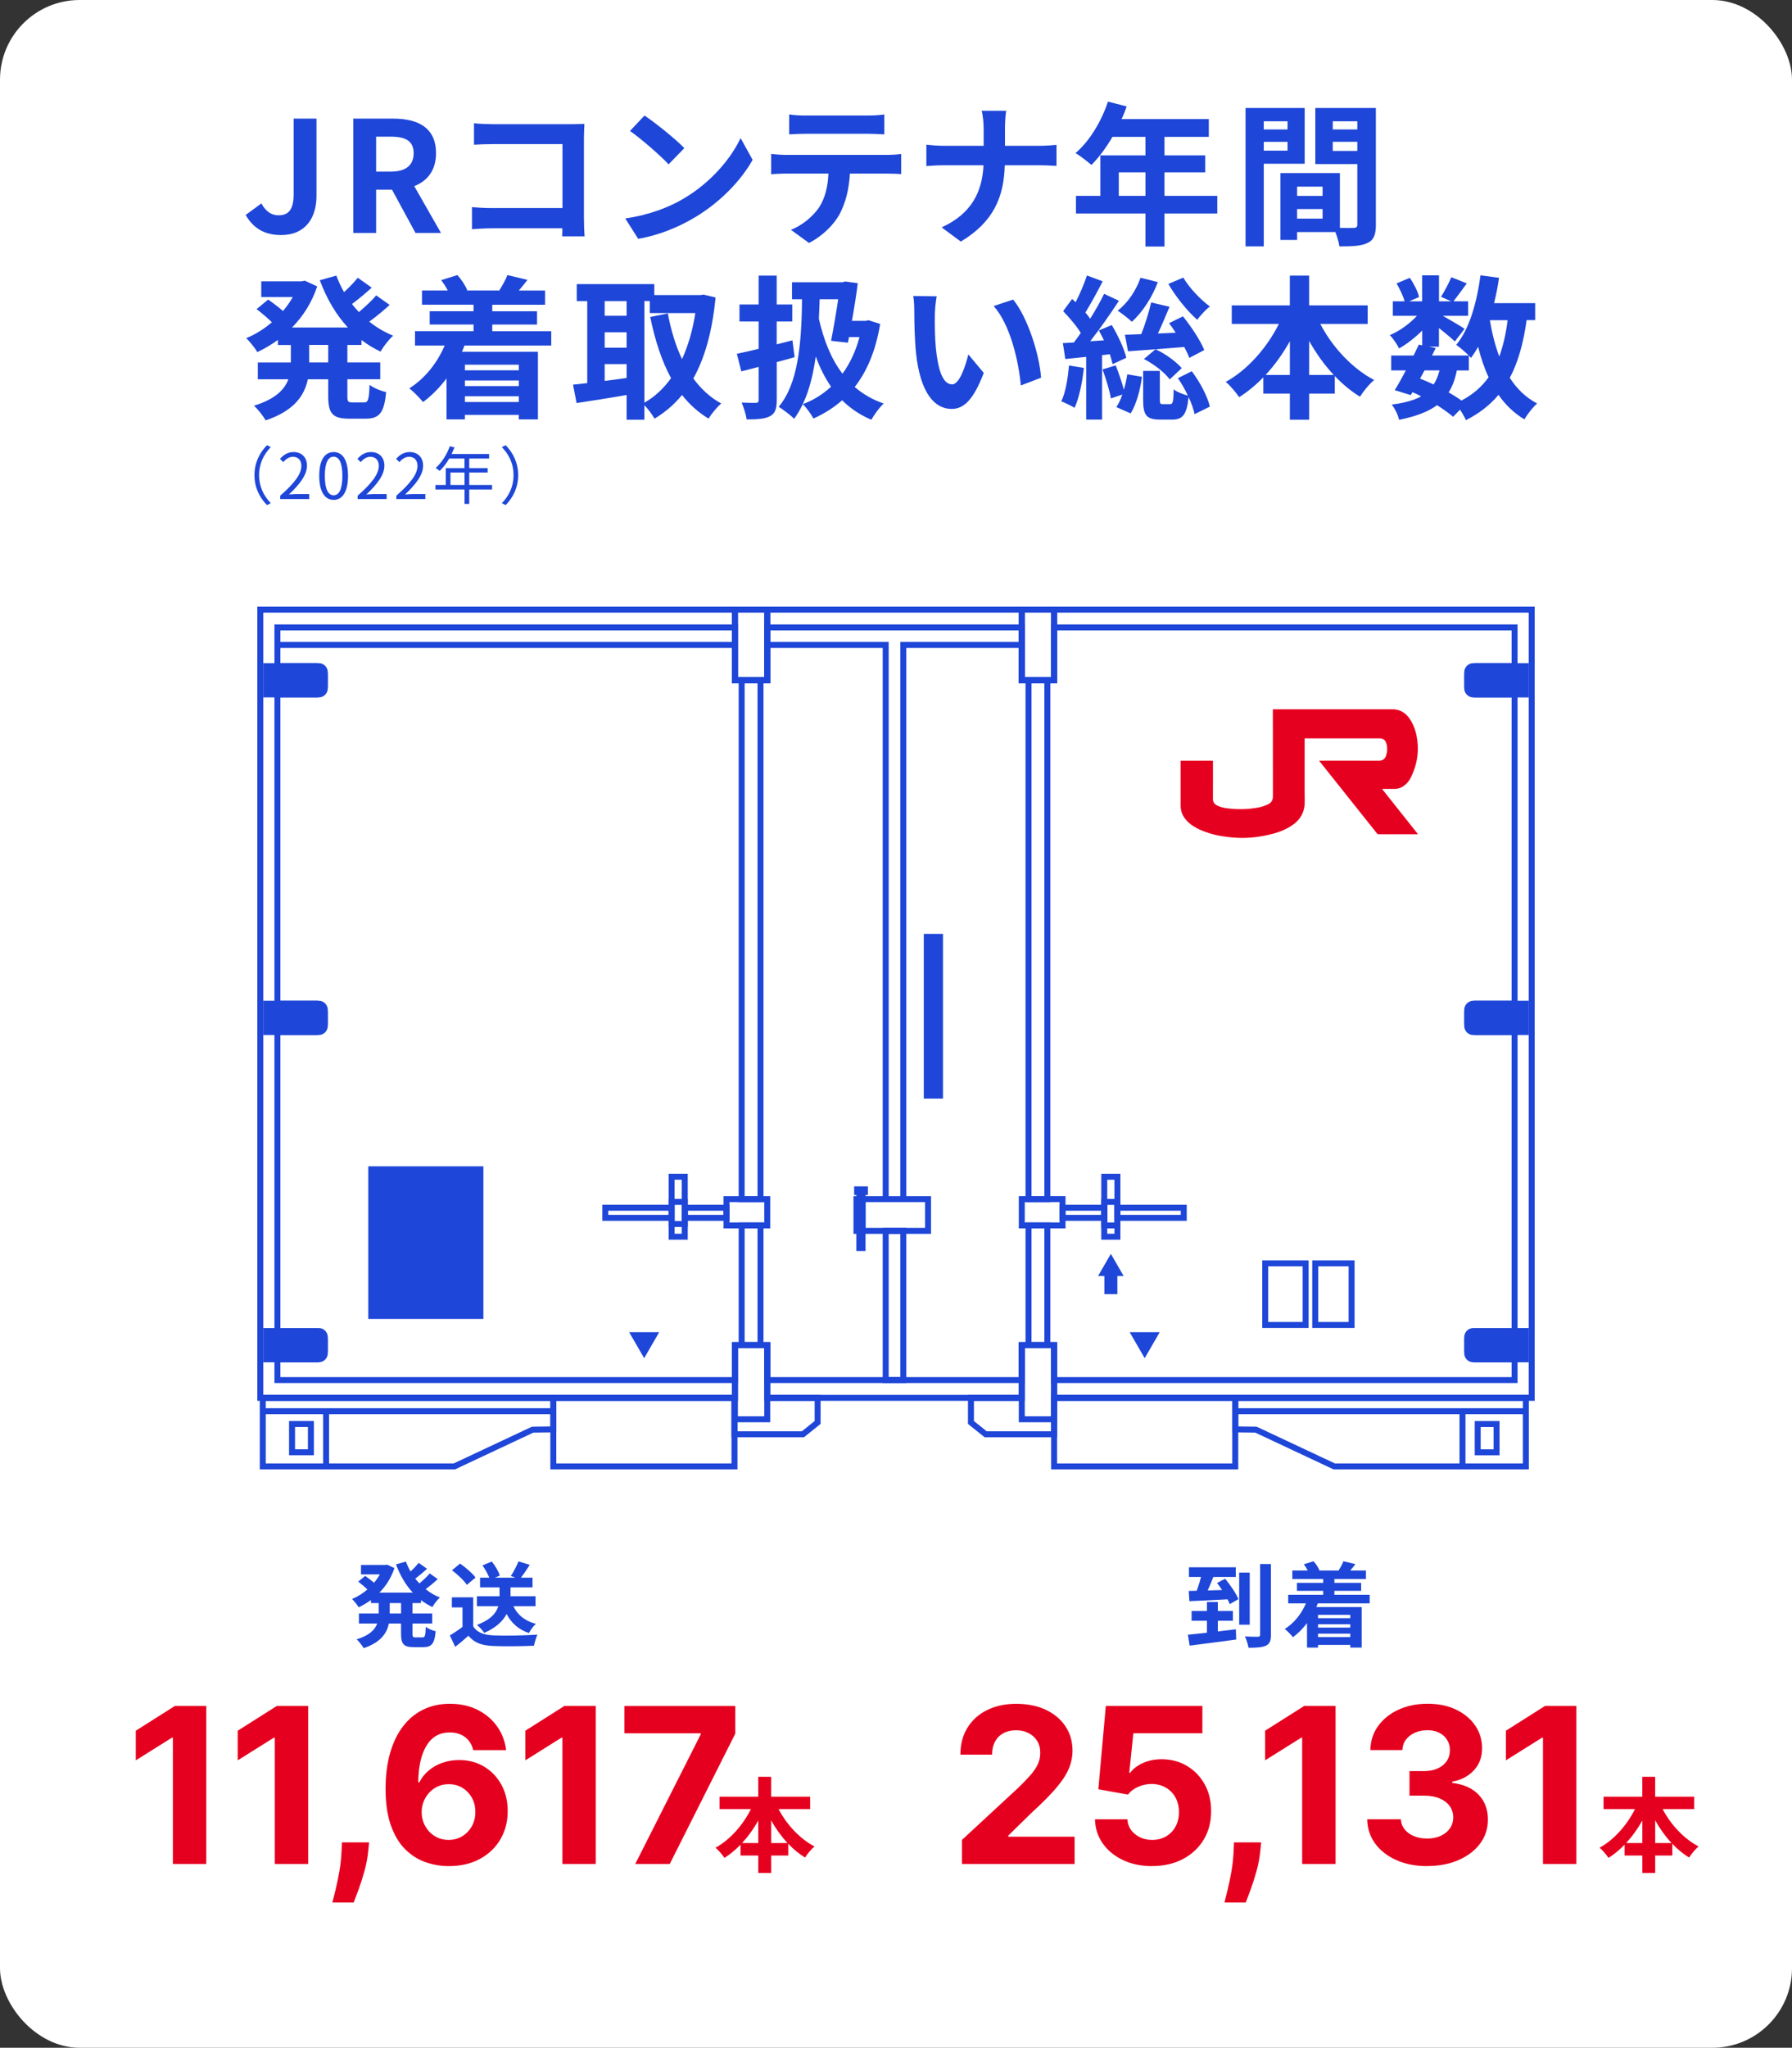 <?xml version="1.0" encoding="UTF-8"?>
<svg id="_レイヤー_2" data-name="レイヤー 2" xmlns="http://www.w3.org/2000/svg" width="601.52" height="687.1" viewBox="0 0 601.52 687.1">
  <rect x="0" y="0" width="601.52" height="687.1" fill="#333333" stroke="none"/>
  <defs>
    <style>
      .cls-1 {
        fill: #e6001f;
      }

      .cls-2 {
        fill: #fff;
      }

      .cls-3, .cls-4 {
        fill: #1e46d8;
      }

      .cls-4, .cls-5 {
        stroke: #1e46d8;
        stroke-miterlimit: 10;
        stroke-width: 2px;
      }

      .cls-5 {
        fill: none;
      }
    </style>
  </defs>
  <g id="_レイヤー_1-2" data-name="レイヤー 1">
    <g>
      <rect class="cls-2" x="0" width="601.52" height="687.1" rx="26.74" ry="26.74"/>
      <g>
        <path class="cls-3" d="m82.45,72.14l5.29-3.89c1.5,2.8,3.52,3.99,5.7,3.99,3.37,0,5.13-1.81,5.13-7.1v-25.35h7.67v25.97c0,7.21-3.63,13.11-11.87,13.11-5.6,0-9.33-2.28-11.92-6.74Z"/>
        <path class="cls-3" d="m139.47,78.16l-7.88-14.51h-5.34v14.51h-7.67v-38.36h13.37c8.03,0,14.41,2.8,14.41,11.61,0,5.75-2.9,9.33-7.31,11.04l8.97,15.71h-8.55Zm-13.22-20.58h4.98c4.92,0,7.62-2.07,7.62-6.17s-2.7-5.55-7.62-5.55h-4.98v11.71Z"/>
        <path class="cls-3" d="m188.71,79.3c.05-.83.05-1.71.05-2.7h-23.64c-2.02,0-4.98.16-6.69.31v-7.41c1.81.16,4.15.31,6.48.31h23.9v-21.46h-23.27c-2.18,0-4.98.1-6.43.21v-7.2c1.92.21,4.61.31,6.43.31h26.07c1.5,0,3.68-.05,4.56-.1-.05,1.19-.16,3.27-.16,4.77v26.85c0,1.81.1,4.56.21,6.12h-7.52Z"/>
        <path class="cls-3" d="m229.72,66.49c8.81-5.23,15.6-13.17,18.87-20.16l4.04,7.31c-3.94,7-10.83,14.15-19.18,19.18-5.24,3.16-11.92,6.06-19.23,7.31l-4.35-6.84c8.09-1.14,14.82-3.78,19.85-6.79Zm0-16.79l-5.29,5.44c-2.7-2.9-9.17-8.55-12.96-11.2l4.87-5.18c3.63,2.44,10.37,7.83,13.37,10.94Z"/>
        <path class="cls-3" d="m297.78,51.98c1.09,0,3.32-.1,4.72-.31v6.74c-1.3-.1-3.27-.16-4.72-.16h-12.49c-.31,5.34-1.45,9.69-3.32,13.32-1.81,3.58-5.81,7.62-10.42,9.95l-6.06-4.41c3.68-1.4,7.31-4.41,9.38-7.41,2.12-3.21,3.01-7.1,3.21-11.46h-14.25c-1.5,0-3.52.1-4.98.21v-6.79c1.56.16,3.37.31,4.98.31h33.95Zm-27.32-7.1c-1.81,0-3.99.1-5.55.21v-6.69c1.66.26,3.78.36,5.49.36h20.84c1.76,0,3.84-.1,5.6-.36v6.69c-1.81-.1-3.78-.21-5.6-.21h-20.79Z"/>
        <path class="cls-3" d="m348.99,48.92c2.38,0,4.56-.21,5.65-.31v7.05c-1.09-.05-3.63-.21-5.7-.21h-11.66c-.31,10.42-3.58,18.92-14.77,25.61l-6.43-4.77c10.16-4.61,13.63-12.08,14.05-20.84h-13.22c-2.28,0-4.35.16-5.96.26v-7.15c1.55.16,3.68.36,5.75.36h13.48v-5.7c0-1.76-.21-4.46-.67-6.06h8.24c-.31,1.61-.41,4.51-.41,6.12v5.65h11.66Z"/>
        <path class="cls-3" d="m408.61,71.63h-17.73v11.09h-6.38v-11.09h-23.33v-5.91h8.19v-13.58h15.14v-6.22h-11.09c-2.13,3.68-4.61,7-7.05,9.43-1.19-1.04-3.84-3.11-5.34-3.99,4.67-3.94,8.66-10.57,10.89-17.26l6.27,1.61c-.47,1.45-1.04,2.85-1.71,4.25h29.29v5.96h-14.88v6.22h13.68v5.7h-13.68v7.88h17.73v5.91Zm-24.1-5.91v-7.88h-8.97v7.88h8.97Z"/>
        <path class="cls-3" d="m424.21,54.94v27.73h-6.12v-46.44h19.85v18.71h-13.74Zm0-14.25v2.75h7.98v-2.75h-7.98Zm7.98,9.85v-2.95h-7.98v2.95h7.98Zm29.65,24.83c0,3.32-.67,5.13-2.75,6.12-2.02,1.04-5.03,1.19-9.49,1.19-.16-1.3-.73-3.21-1.35-4.82h-12.85v2.64h-5.6v-22.44h19.96v18.4c2.02.05,3.94.05,4.61,0,.93,0,1.24-.31,1.24-1.14v-20.27h-14.1v-18.82h20.32v39.13Zm-26.44-12.75v3.11h8.55v-3.11h-8.55Zm8.55,10.73v-3.21h-8.55v3.21h8.55Zm3.42-32.66v2.75h8.24v-2.75h-8.24Zm8.24,9.95v-3.06h-8.24v3.06h8.24Z"/>
        <path class="cls-3" d="m116.6,115.74v5.86h11.04v5.65h-11.04v5.6c0,1.87.21,2.18,1.66,2.18h3.99c1.35,0,1.61-1.04,1.81-5.91,1.3,1.04,3.78,2.07,5.55,2.44-.62,6.84-2.23,8.92-6.79,8.92h-5.65c-5.6,0-7-1.81-7-7.57v-5.65h-6.84c-1.14,5.44-4.56,10.57-14.15,13.79-.78-1.4-2.64-3.78-3.94-4.92,7.15-2.18,10.26-5.39,11.56-8.86h-10.26v-5.65h11.09v-5.86h-4.35v-1.71c-2.18,1.61-4.51,2.95-6.89,4.09-.83-1.4-2.54-3.52-3.73-4.67,3.01-1.24,5.96-3.06,8.6-5.34-1.35-1.35-3.42-3.11-5.13-4.41l3.89-3.21c1.56,1.09,3.52,2.59,4.98,3.84,1.24-1.45,2.33-3.01,3.27-4.67h-10.57v-5.29h13.53l1.09-.21,4.15,1.92c-1.81,5.44-4.77,10.06-8.45,13.79h18.76c-4.04-4.35-7.15-9.75-9.43-15.86l5.55-1.56c.73,1.92,1.56,3.78,2.59,5.55,1.71-1.56,3.42-3.37,4.61-4.82l4.67,3.32c-2.12,1.92-4.51,3.94-6.63,5.49.73.93,1.5,1.81,2.33,2.7,2.07-1.76,4.35-3.84,5.81-5.6l4.51,3.21c-2.12,1.92-4.61,3.99-6.84,5.6,2.38,1.92,5.08,3.52,8.03,4.72-1.45,1.24-3.32,3.68-4.25,5.34-2.28-1.09-4.41-2.38-6.38-3.89v1.66h-4.72Zm-6.43,0h-6.38v5.86h6.38v-5.86Z"/>
        <path class="cls-3" d="m155.9,115.95c-.26.73-.52,1.4-.83,2.07h25.5v22.7h-6.43v-1.5h-18.09v1.5h-6.17v-13.74c-2.33,3.11-5.03,5.81-7.88,7.93-.98-1.24-3.27-3.58-4.61-4.61,5.13-3.21,9.33-8.4,11.87-14.36h-9.95v-4.82h19.65v-2.23h-14.72v-4.46h14.72v-2.18h-17.31v-4.77h8.66c-.62-1.19-1.4-2.44-2.23-3.47l5.44-1.71c1.35,1.45,2.75,3.58,3.32,5.08l-.26.1h11.4l-.36-.1c.98-1.5,2.18-3.63,2.7-5.08l6.74,1.61c-1.04,1.35-2.02,2.54-2.9,3.58h8.81v4.77h-17.73v2.18h15.03v4.46h-15.03v2.23h19.8v4.82h-29.13Zm.16,6.43v1.87h18.09v-1.87h-18.09Zm18.09,5.29h-18.09v1.87h18.09v-1.87Zm0,7.21v-1.92h-18.09v1.92h18.09Z"/>
        <path class="cls-3" d="m240.19,99.83c-1.09,11.3-3.58,20.22-7.46,27.16,2.54,3.47,5.65,6.38,9.38,8.4-1.4,1.14-3.32,3.47-4.25,5.08-3.52-2.13-6.43-4.77-8.92-7.93-2.64,3.21-5.7,5.81-9.23,7.93-.78-1.35-2.18-3.27-3.42-4.51v4.87h-5.96v-8.29c-5.96,1.04-12.03,1.97-16.79,2.7l-1.19-6.17c1.4-.16,3.01-.31,4.77-.52v-27.52h-3.52v-5.7h26.02v3.68h15.5l1.04-.16,4.04.98Zm-37.22,1.19v4.92h7.36v-4.92h-7.36Zm0,15.65h7.36v-5.18h-7.36v5.18Zm0,11.14c2.38-.31,4.87-.67,7.36-.98v-4.67h-7.36v5.65Zm13.32,7.31c3.42-1.92,6.43-4.72,8.97-8.24-3.16-5.75-5.39-12.7-7-20.53l5.91-1.19c1.04,5.55,2.59,10.78,4.77,15.34,2.02-4.46,3.58-9.64,4.46-15.45h-15.29v-4.04h-1.81v34.11Z"/>
        <path class="cls-3" d="m266.73,119.84c-1.97.57-3.99,1.14-6.01,1.66v12.65c0,3.06-.52,4.56-2.23,5.49-1.76.93-4.25,1.09-7.88,1.09-.16-1.55-.98-4.04-1.66-5.65,1.97.1,4.1.1,4.77.1.67-.05.93-.26.93-.98v-11.09l-5.81,1.5-1.5-5.91c2.07-.41,4.61-.98,7.31-1.66v-9.17h-6.43v-5.7h6.43v-9.69h6.06v9.69h5.24v5.7h-5.24v7.67c1.76-.42,3.52-.88,5.29-1.35l.73,5.65Zm28.72-11.14c-1.5,8.97-4.41,15.86-8.55,21.15,2.75,2.38,5.96,4.25,9.74,5.55-1.4,1.24-3.21,3.73-4.15,5.44-3.84-1.61-7.1-3.84-9.8-6.53-2.85,2.49-6.06,4.51-9.64,6.12-.83-1.5-2.33-3.63-3.58-4.82,3.52-1.3,6.69-3.27,9.49-5.86-2.07-3.01-3.78-6.38-5.13-10.16-1.19,8.45-3.32,15.5-7.26,20.94-.93-1.04-3.78-3.16-5.18-4.04,6.38-7.62,7.67-20.53,7.83-36.08h-3.37v-5.7h16.9l.98-.26,4.2.57c-.47,3.84-1.19,8.29-1.97,12.65h4.56l1.04-.21,3.89,1.24Zm-20.32-8.29c-.05,2.23-.16,4.41-.26,6.53,1.61,7.1,4.09,13.48,7.93,18.45,2.49-3.42,4.46-7.57,5.7-12.28h-3.52l-.36,1.87-5.65-.62c.83-4.3,1.76-9.59,2.38-13.94h-6.22Z"/>
        <path class="cls-3" d="m313.8,105.64c-.05,3.32,0,7.2.31,10.89.73,7.41,2.28,12.44,5.49,12.44,2.44,0,4.46-6.01,5.44-10.06l5.18,6.22c-3.42,8.92-6.63,12.08-10.78,12.08-5.6,0-10.52-5.08-11.97-18.87-.47-4.72-.57-10.68-.57-13.84,0-1.45-.05-3.63-.36-5.18l7.88.1c-.36,1.81-.62,4.82-.62,6.22Zm35.66,21.1l-6.79,2.59c-.78-8.24-3.52-20.32-9.12-26.64l6.53-2.18c4.87,5.96,8.81,18.35,9.38,26.23Z"/>
        <path class="cls-3" d="m363.82,123.47c-.52,4.92-1.61,10.06-3.11,13.37-1.04-.67-3.27-1.71-4.46-2.18,1.45-3.01,2.18-7.67,2.59-12.03l4.98.83Zm6.12-4.3v21.61h-5.34v-21.04l-7,.73-.83-5.34,3.68-.21c.78-.98,1.56-2.07,2.33-3.21-1.4-2.33-3.84-5.13-5.91-7.31l3.01-4.09c.41.36.78.73,1.19,1.09,1.45-2.85,2.9-6.27,3.78-8.97l5.29,1.97c-1.81,3.52-3.99,7.52-5.81,10.47.57.67,1.14,1.4,1.61,2.07,1.81-2.9,3.47-5.81,4.67-8.35l4.98,2.33c-2.85,4.35-6.38,9.43-9.64,13.58l4.61-.31c-.57-1.19-1.14-2.28-1.71-3.32l4.35-1.81c2.07,3.52,4.2,8.03,4.87,10.99l-4.61,2.13c-.21-.98-.52-2.07-.93-3.32l-2.59.31Zm4.56,3.42c1.04,2.54,2.07,5.7,2.75,8.19.52-1.71.88-3.52,1.14-5.18l4.92.83c-.52,4.2-1.81,9.12-3.78,12.28l-4.82-2.12c.78-1.09,1.45-2.54,2.02-4.2l-3.84,1.3c-.41-2.59-1.66-6.63-2.8-9.74l4.41-1.35Zm14.15-27.94c-1.92,5.18-5.23,10.16-8.71,13.32-1.09-1.04-3.42-2.85-4.77-3.73,3.37-2.59,6.17-6.74,7.67-11.04l5.81,1.45Zm10.57,25.45c-.36-1.04-.98-2.33-1.71-3.68-6.74.57-13.68,1.09-18.87,1.45l-1.04-5.55c1.61-.05,3.47-.1,5.49-.21,1.3-3.27,2.59-7.46,3.32-10.63l6.17,1.45c-1.24,2.95-2.59,6.17-3.89,8.97l5.96-.26c-.73-1.14-1.5-2.23-2.23-3.21l4.67-2.28c2.75,3.42,5.86,8.09,7.15,11.3l-5.03,2.64Zm.83,4.46c2.75,3.68,5.29,8.45,6.06,11.87l-5.13,2.54c-.31-1.61-1.04-3.68-2.02-5.75-.57,6.01-2.07,7.57-5.49,7.57h-4.1c-4.72,0-5.65-1.66-5.65-6.69v-9.64h5.6v9.59c0,1.4.16,1.56,1.04,1.56h2.38c.93,0,1.14-.62,1.24-4.98.98.88,3.21,1.71,4.77,2.12-.98-2.02-2.13-4.09-3.37-5.86l4.67-2.33Zm-12.18-7.36c3.37,1.5,6.95,4.2,8.81,6.32l-4.04,3.78c-1.76-2.38-5.39-5.18-8.66-6.84l3.89-3.27Zm9.33-24.05c2.02,3.47,5.81,7.41,8.92,9.69-1.4,1.04-3.27,3.11-4.25,4.46-3.27-2.85-7.31-7.88-9.69-12.03l5.03-2.13Z"/>
        <path class="cls-3" d="m443.18,108.69c4.04,7.77,10.68,14.93,18.09,18.82-1.56,1.24-3.68,3.84-4.77,5.6-3.01-1.87-5.86-4.2-8.45-6.95v5.91h-8.6v8.76h-6.48v-8.76h-8.92v-5.44c-2.49,2.54-5.23,4.82-8.09,6.63-1.09-1.56-3.06-3.94-4.51-5.13,7.31-3.99,13.84-11.46,17.83-19.44h-15.81v-6.22h19.49v-10h6.48v10h19.65v6.22h-15.91Zm-10.21,17.11v-11.3c-2.33,4.15-5.08,7.98-8.14,11.3h8.14Zm14.72,0c-3.11-3.32-5.91-7.21-8.24-11.4v11.4h8.24Z"/>
        <path class="cls-3" d="m512.44,107.45c-1.09,7.67-2.85,14.1-5.65,19.33,2.38,3.68,5.39,6.63,9.17,8.6-1.4,1.24-3.32,3.63-4.25,5.34-3.52-2.12-6.38-4.87-8.71-8.24-2.85,3.42-6.43,6.22-10.94,8.5-.36-.88-1.14-2.28-1.97-3.52l-2.33,2.38c-1.4-1.19-3.27-2.54-5.39-3.89-3.06,2.28-7.21,3.78-12.75,4.92-.36-1.76-1.45-3.84-2.44-5.13,4.15-.52,7.41-1.4,9.85-2.75-.93-.52-1.92-.98-2.9-1.4l-.57.98-5.39-1.66c1.14-1.81,2.44-4.15,3.73-6.63h-4.92v-4.98h7.52c.62-1.3,1.24-2.54,1.76-3.68l1.14.26v-4.98c-2.38,2.38-5.18,4.56-7.78,6.01-.67-1.35-1.97-3.37-3.11-4.46,3.16-1.3,6.63-3.78,9.12-6.48h-8.09v-4.87h3.94c-.47-1.76-1.61-4.15-2.7-6.01l4.46-1.87c1.35,1.97,2.7,4.61,3.11,6.43l-3.32,1.45h4.35v-8.71h5.65v8.71h4.09l-3.42-1.5c1.19-1.87,2.64-4.61,3.47-6.58l5.18,2.07c-1.61,2.23-3.21,4.41-4.46,6.01h4.92v4.87h-8.5c2.49,1.4,6.17,3.58,7.31,4.35l-3.27,4.25c-1.14-1.09-3.32-2.9-5.34-4.51v6.27h-3.32l2.23.47-1.24,2.49h12.34c-1.19-1.19-3.06-2.8-4.2-3.58,4.41-5.29,6.89-14.1,8.14-23.33l6.22.83c-.41,2.9-.98,5.75-1.66,8.5h13.79v5.7h-2.9Zm-35.77,19.59c1.56.62,3.06,1.24,4.56,1.97.83-1.3,1.5-2.85,1.97-4.72h-5.03l-1.5,2.75Zm12.34-2.75c-.57,2.9-1.45,5.34-2.75,7.36,1.61.93,3.11,1.87,4.3,2.75,3.84-2.02,6.84-4.61,9.12-7.83-1.45-3.06-2.59-6.48-3.52-10.21-.73,1.35-1.56,2.59-2.38,3.73-.21-.21-.41-.47-.73-.78v4.98h-4.04Zm11.09-16.85c.73,4.35,1.76,8.45,3.16,12.18,1.3-3.52,2.23-7.62,2.8-12.18h-5.96Z"/>
        <path class="cls-3" d="m85.42,159.43c0-4.12,1.67-7.48,4.2-10.05l1.27.65c-2.43,2.51-3.93,5.64-3.93,9.4s1.5,6.88,3.93,9.4l-1.27.65c-2.53-2.58-4.2-5.93-4.2-10.05Z"/>
        <path class="cls-3" d="m94.06,166.32c4.86-4.24,7.1-7.33,7.1-9.99,0-1.77-.93-3.06-2.85-3.06-1.27,0-2.37.78-3.21,1.79l-1.12-1.1c1.27-1.37,2.6-2.28,4.56-2.28,2.77,0,4.5,1.82,4.5,4.58,0,3.08-2.43,6.23-6.06,9.67.8-.06,1.75-.15,2.53-.15h4.29v1.67h-9.74v-1.14Z"/>
        <path class="cls-3" d="m107.16,159.66c0-5.39,1.88-7.98,4.84-7.98s4.82,2.62,4.82,7.98-1.88,8.07-4.82,8.07-4.84-2.68-4.84-8.07Zm7.77,0c0-4.52-1.18-6.42-2.94-6.42s-2.96,1.9-2.96,6.42,1.18,6.53,2.96,6.53,2.94-1.96,2.94-6.53Z"/>
        <path class="cls-3" d="m120.05,166.32c4.86-4.24,7.1-7.33,7.1-9.99,0-1.77-.93-3.06-2.85-3.06-1.27,0-2.37.78-3.21,1.79l-1.12-1.1c1.27-1.37,2.6-2.28,4.56-2.28,2.77,0,4.5,1.82,4.5,4.58,0,3.08-2.43,6.23-6.06,9.67.8-.06,1.75-.15,2.53-.15h4.29v1.67h-9.74v-1.14Z"/>
        <path class="cls-3" d="m133.04,166.32c4.86-4.24,7.1-7.33,7.1-9.99,0-1.77-.93-3.06-2.85-3.06-1.27,0-2.37.78-3.21,1.79l-1.12-1.1c1.27-1.37,2.6-2.28,4.56-2.28,2.77,0,4.5,1.82,4.5,4.58,0,3.08-2.43,6.23-6.06,9.67.8-.06,1.75-.15,2.53-.15h4.29v1.67h-9.74v-1.14Z"/>
        <path class="cls-3" d="m165.16,164.25h-7.65v4.84h-1.58v-4.84h-9.76v-1.52h3.46v-5.66h6.29v-3.21h-5.13c-.95,1.63-2.07,3.06-3.21,4.16-.3-.25-.95-.78-1.35-.99,1.98-1.73,3.76-4.46,4.75-7.29l1.58.38c-.3.74-.63,1.5-.97,2.22h12.59v1.52h-6.67v3.21h6.19v1.48h-6.19v4.18h7.65v1.52Zm-9.23-1.52v-4.18h-4.73v4.18h4.73Z"/>
        <path class="cls-3" d="m173.93,159.43c0,4.12-1.67,7.48-4.2,10.05l-1.27-.65c2.43-2.51,3.93-5.64,3.93-9.4s-1.5-6.88-3.93-9.4l1.27-.65c2.53,2.58,4.2,5.93,4.2,10.05Z"/>
      </g>
      <g>
        <path class="cls-1" d="m69.24,572.41v53.02h-11.21v-42.38h-.31l-12.14,7.61v-9.94l13.12-8.31h10.54Z"/>
        <path class="cls-1" d="m103.45,572.41v53.02h-11.21v-42.38h-.31l-12.14,7.61v-9.94l13.12-8.31h10.54Z"/>
        <path class="cls-1" d="m123.89,618.18l-.28,2.85c-.22,2.28-.65,4.55-1.28,6.82-.63,2.27-1.29,4.33-1.97,6.17-.68,1.85-1.23,3.3-1.64,4.35h-7.15c.26-1.02.61-2.44,1.06-4.26s.87-3.86,1.27-6.12c.4-2.26.65-4.56.75-6.91l.13-2.9h9.11Z"/>
        <path class="cls-1" d="m150.6,626.15c-2.73-.02-5.35-.47-7.88-1.37-2.53-.9-4.79-2.36-6.8-4.38-2-2.02-3.59-4.69-4.75-8.03-1.17-3.33-1.75-7.42-1.75-12.27.02-4.45.53-8.44,1.54-11.95,1.01-3.51,2.46-6.49,4.35-8.94s4.15-4.32,6.8-5.6c2.64-1.29,5.6-1.93,8.88-1.93,3.54,0,6.66.69,9.37,2.06,2.71,1.37,4.89,3.23,6.54,5.58s2.64,4.98,2.99,7.9h-11.05c-.43-1.85-1.34-3.3-2.72-4.35-1.38-1.05-3.09-1.58-5.13-1.58-3.45,0-6.07,1.5-7.86,4.5s-2.7,7.08-2.73,12.24h.36c.79-1.57,1.87-2.91,3.22-4.03,1.35-1.11,2.9-1.97,4.63-2.56,1.73-.6,3.57-.89,5.5-.89,3.14,0,5.94.74,8.39,2.21,2.45,1.48,4.38,3.5,5.8,6.07,1.41,2.57,2.12,5.51,2.12,8.83,0,3.59-.83,6.78-2.5,9.58-1.67,2.8-3.99,4.98-6.96,6.56s-6.43,2.36-10.37,2.34Zm-.05-8.8c1.73,0,3.27-.41,4.63-1.24,1.36-.83,2.43-1.95,3.21-3.37.78-1.41,1.17-3,1.17-4.76s-.38-3.34-1.15-4.74c-.77-1.4-1.83-2.51-3.17-3.34-1.35-.83-2.88-1.24-4.61-1.24-1.29,0-2.49.24-3.59.72-1.1.48-2.05,1.16-2.87,2.02-.82.86-1.46,1.86-1.93,2.99-.47,1.13-.7,2.33-.7,3.61,0,1.71.39,3.27,1.18,4.69.79,1.42,1.85,2.55,3.21,3.39,1.35.85,2.9,1.27,4.62,1.27Z"/>
        <path class="cls-1" d="m199.99,572.41v53.02h-11.21v-42.38h-.31l-12.14,7.61v-9.94l13.12-8.31h10.54Z"/>
        <path class="cls-1" d="m213.23,625.43l21.98-43.49v-.36h-25.6v-9.16h37.2v9.29l-22,43.72h-11.57Z"/>
      </g>
      <g>
        <path class="cls-1" d="m322.91,625.43v-8.08l18.87-17.47c1.6-1.55,2.96-2.95,4.05-4.19,1.1-1.24,1.93-2.46,2.5-3.66.57-1.2.85-2.5.85-3.9,0-1.55-.35-2.9-1.06-4.03-.71-1.13-1.67-2-2.9-2.61-1.23-.61-2.61-.92-4.17-.92s-3.04.33-4.25.98c-1.21.66-2.14,1.6-2.8,2.82-.66,1.23-.98,2.68-.98,4.38h-10.64c0-3.47.78-6.48,2.36-9.03,1.57-2.55,3.77-4.53,6.6-5.93,2.83-1.4,6.09-2.1,9.79-2.1s7.11.67,9.93,2.01c2.82,1.34,5.02,3.19,6.59,5.55s2.36,5.07,2.36,8.13c0,2-.39,3.98-1.18,5.93-.79,1.95-2.18,4.11-4.18,6.48-2,2.37-4.82,5.22-8.46,8.53l-7.74,7.59v.36h22.26v9.16h-37.8Z"/>
        <path class="cls-1" d="m386.74,626.15c-3.66,0-6.92-.67-9.77-2.02-2.86-1.35-5.12-3.2-6.8-5.57-1.67-2.36-2.55-5.07-2.61-8.13h10.87c.12,2.05.98,3.72,2.59,5,1.6,1.28,3.51,1.92,5.72,1.92,1.76,0,3.32-.39,4.67-1.18,1.35-.79,2.42-1.88,3.18-3.29.77-1.41,1.15-3.02,1.15-4.85s-.39-3.5-1.18-4.92c-.79-1.42-1.87-2.52-3.25-3.31-1.38-.79-2.96-1.2-4.74-1.22-1.55,0-3.06.32-4.52.96-1.46.64-2.59,1.51-3.4,2.61l-9.97-1.79,2.51-27.96h32.41v9.16h-23.17l-1.37,13.28h.31c.93-1.31,2.34-2.4,4.22-3.26,1.88-.86,3.99-1.29,6.32-1.29,3.19,0,6.04.75,8.54,2.25,2.5,1.5,4.48,3.56,5.93,6.17,1.45,2.61,2.17,5.62,2.15,9.02.02,3.57-.81,6.74-2.47,9.51s-3.99,4.94-6.96,6.52-6.43,2.37-10.37,2.37Z"/>
        <path class="cls-1" d="m423.33,618.18l-.28,2.85c-.22,2.28-.65,4.55-1.28,6.82-.63,2.27-1.29,4.33-1.97,6.17-.68,1.85-1.23,3.3-1.64,4.35h-7.15c.26-1.02.61-2.44,1.06-4.26s.87-3.86,1.27-6.12c.4-2.26.65-4.56.75-6.91l.13-2.9h9.11Z"/>
        <path class="cls-1" d="m448.31,572.41v53.02h-11.21v-42.38h-.31l-12.14,7.61v-9.94l13.12-8.31h10.54Z"/>
        <path class="cls-1" d="m479.05,626.15c-3.87,0-7.3-.67-10.32-2.01-3.01-1.34-5.38-3.18-7.12-5.54-1.73-2.36-2.63-5.08-2.68-8.17h11.29c.07,1.29.5,2.43,1.28,3.4.79.98,1.83,1.73,3.15,2.27,1.31.54,2.79.8,4.43.8s3.22-.3,4.53-.91,2.34-1.44,3.08-2.51c.74-1.07,1.11-2.3,1.11-3.7s-.39-2.67-1.18-3.77c-.79-1.1-1.91-1.95-3.37-2.58-1.46-.62-3.19-.93-5.19-.93h-4.94v-8.23h4.94c1.69,0,3.19-.29,4.49-.88,1.3-.59,2.32-1.4,3.04-2.45.72-1.04,1.09-2.27,1.09-3.66s-.31-2.5-.94-3.51c-.63-1.01-1.51-1.8-2.64-2.37-1.13-.57-2.45-.85-3.95-.85s-2.91.27-4.17.82c-1.26.54-2.27,1.32-3.03,2.32s-1.16,2.17-1.22,3.52h-10.74c.05-3.05.92-5.75,2.61-8.08,1.69-2.33,3.97-4.16,6.85-5.48s6.12-1.98,9.75-1.98,6.86.66,9.6,1.99c2.74,1.33,4.88,3.12,6.41,5.37,1.53,2.25,2.28,4.78,2.27,7.57.02,2.97-.9,5.45-2.76,7.43-1.86,1.98-4.27,3.24-7.24,3.78v.41c3.9.5,6.87,1.85,8.92,4.05,2.05,2.2,3.06,4.95,3.04,8.25.02,3.02-.85,5.7-2.6,8.05-1.75,2.35-4.16,4.19-7.24,5.54s-6.59,2.02-10.56,2.02Z"/>
        <path class="cls-1" d="m529.14,572.41v53.02h-11.21v-42.38h-.31l-12.14,7.61v-9.94l13.12-8.31h10.54Z"/>
      </g>
      <g>
        <path class="cls-3" d="m138.47,537.88v3.5h6.6v3.38h-6.6v3.35c0,1.12.12,1.3.99,1.3h2.39c.81,0,.96-.62,1.08-3.53.78.62,2.26,1.24,3.32,1.46-.37,4.09-1.33,5.33-4.06,5.33h-3.38c-3.35,0-4.19-1.08-4.19-4.53v-3.38h-4.09c-.68,3.26-2.73,6.33-8.46,8.25-.47-.84-1.58-2.26-2.36-2.95,4.28-1.3,6.14-3.22,6.91-5.3h-6.14v-3.38h6.64v-3.5h-2.6v-1.02c-1.3.96-2.7,1.77-4.12,2.45-.5-.84-1.52-2.11-2.23-2.79,1.8-.74,3.57-1.83,5.15-3.19-.81-.81-2.05-1.86-3.07-2.64l2.33-1.92c.93.65,2.11,1.55,2.98,2.29.74-.87,1.4-1.8,1.95-2.79h-6.33v-3.16h8.09l.65-.12,2.48,1.15c-1.08,3.26-2.85,6.02-5.05,8.25h11.22c-2.42-2.6-4.28-5.83-5.64-9.49l3.32-.93c.43,1.15.93,2.26,1.55,3.32,1.02-.93,2.05-2.02,2.76-2.88l2.79,1.98c-1.27,1.15-2.7,2.36-3.97,3.29.43.56.9,1.09,1.4,1.61,1.24-1.05,2.6-2.29,3.47-3.35l2.7,1.92c-1.27,1.15-2.76,2.39-4.09,3.35,1.43,1.15,3.04,2.11,4.81,2.82-.87.74-1.98,2.2-2.54,3.19-1.36-.65-2.64-1.43-3.81-2.33v.99h-2.82Zm-3.84,0h-3.81v3.5h3.81v-3.5Z"/>
        <path class="cls-3" d="m158.84,545.69c1.27,2.08,3.6,2.92,6.82,3.04,3.63.15,10.6.06,14.73-.25-.4.87-.96,2.67-1.15,3.72-3.72.19-9.95.25-13.64.09-3.81-.16-6.36-1.02-8.37-3.44-1.36,1.21-2.73,2.42-4.43,3.72l-1.8-3.84c1.33-.78,2.88-1.8,4.25-2.85v-6.54h-3.57v-3.38h7.16v9.74Zm-2.14-13.92c-.96-1.49-3.16-3.53-4.99-4.9l2.73-2.23c1.86,1.3,4.12,3.22,5.18,4.68l-2.91,2.45Zm15.63,7.16c1.36,2.91,3.84,4.96,7.53,5.92-.78.71-1.83,2.14-2.33,3.1-3.5-1.21-5.89-3.35-7.47-6.39-1.24,2.33-3.5,4.59-7.53,6.33-.47-.77-1.61-2.05-2.45-2.67,4.71-1.74,6.51-4.06,7.19-6.29h-7.19v-3.32h7.6v-2.98h-6.54v-3.26h3.1c-.5-1.24-1.36-2.85-2.29-4.12l3.13-1.3c1.15,1.43,2.29,3.35,2.7,4.71l-1.64.71h6.91l-1.58-.56c.9-1.36,1.98-3.41,2.57-4.9l3.78,1.15c-.99,1.58-2.05,3.13-2.95,4.31h3.88v3.26h-7.38v2.98h8.4v3.32h-7.44Z"/>
      </g>
      <g>
        <path class="cls-3" d="m414.84,546.68l.12,3.44c-5.52.77-11.44,1.49-15.63,2.05l-.59-3.66c1.8-.19,4-.4,6.39-.68v-4h-5.15v-3.29h5.15v-3.01h3.66v3.01h5.05v3.29h-5.05v3.57l6.05-.71Zm-3.6-16.96c1.71,2.08,3.69,4.93,4.46,6.85l-2.91,1.67c-.19-.5-.43-1.02-.74-1.61-4.59.25-9.36.47-12.81.62l-.22-3.44,2.7-.06c.53-1.46,1.05-3.13,1.43-4.62h-4.06v-3.26h15.72v3.26h-7.53c-.59,1.52-1.24,3.1-1.89,4.53,1.55-.03,3.19-.09,4.84-.15-.56-.84-1.15-1.64-1.71-2.36l2.73-1.43Zm8.25,15.41h-3.53v-17.46h3.53v17.46Zm7.13-20.34v23.69c0,2.08-.43,3.13-1.67,3.69-1.21.59-3.22.71-5.86.71-.16-1.05-.68-2.7-1.21-3.78,1.86.09,3.75.09,4.37.09.56-.03.74-.19.74-.71v-23.69h3.63Z"/>
        <path class="cls-3" d="m442.33,538c-.16.43-.31.84-.5,1.24h15.25v13.58h-3.84v-.9h-10.82v.9h-3.69v-8.22c-1.4,1.86-3.01,3.47-4.71,4.74-.59-.74-1.95-2.14-2.76-2.76,3.07-1.92,5.58-5.02,7.1-8.59h-5.95v-2.88h11.75v-1.33h-8.81v-2.67h8.81v-1.3h-10.36v-2.85h5.18c-.37-.71-.84-1.46-1.33-2.08l3.26-1.02c.81.87,1.64,2.14,1.98,3.04l-.15.06h6.82l-.22-.06c.59-.9,1.3-2.17,1.61-3.04l4.03.96c-.62.81-1.21,1.52-1.74,2.14h5.27v2.85h-10.6v1.3h8.99v2.67h-8.99v1.33h11.84v2.88h-17.42Zm.09,3.84v1.12h10.82v-1.12h-10.82Zm10.82,3.16h-10.82v1.12h10.82v-1.12Zm0,4.31v-1.15h-10.82v1.15h10.82Z"/>
      </g>
      <g>
        <path class="cls-1" d="m396.31,255.24h10.84v.5c0,4.09.02,8.19-.01,12.28,0,1.05.44,1.73,1.32,2.2,1.13.61,2.37.85,3.62,1.01,3.54.44,7.08.37,10.58-.34,1.03-.21,2.05-.59,3-1.03,1.1-.51,1.62-1.4,1.62-2.69-.03-9.53-.02-19.06-.02-28.59,0-.18,0-.36,0-.59.2,0,.35,0,.5,0,13.19,0,26.39,0,39.58,0,2.98,0,4.97,1.55,6.37,4.02,1.17,2.05,1.79,4.29,2.07,6.61.52,4.3-.29,8.39-2.2,12.26-.56,1.14-1.36,2.12-2.42,2.86-.9.63-1.9.95-3,.96-1.39,0-2.77,0-4.26,0,4.04,5.09,8.04,10.11,12.08,15.2-.19,0-.31.02-.43.02-4.25,0-8.5,0-12.74,0-.26,0-.43-.06-.6-.28-6.35-7.98-12.71-15.96-19.07-23.94-.1-.13-.2-.26-.37-.47h.57c6.49,0,12.98-.02,19.47.01,1.42,0,2.1-.63,2.49-1.81.42-1.31.46-2.65.06-3.97-.38-1.22-1.08-1.72-2.36-1.72-8.2,0-16.4,0-24.61,0-.14,0-.27,0-.46,0,0,.22,0,.4,0,.57,0,6.88-.06,13.76.02,20.65.04,3.67-1.58,6.29-4.57,8.2-2.38,1.53-5.02,2.4-7.75,3-3.56.79-7.17,1.15-10.81.92-4.06-.25-8.04-.94-11.8-2.58-1.77-.77-3.41-1.76-4.73-3.2-1.27-1.39-1.98-3.02-1.98-4.91-.01-4.95,0-9.9,0-14.84,0-.08,0-.17.02-.3Z"/>
        <path class="cls-4" d="m106.99,233h-17.63v-9.49h17.63c1.12,0,2.04.91,2.04,2.04v5.42c0,1.12-.91,2.04-2.04,2.04Zm0,103.8h-17.63v9.49h17.63c1.12,0,2.04-.91,2.04-2.04v-5.42c0-1.12-.91-2.04-2.04-2.04Zm0,109.81h-17.63v9.49h17.63c1.12,0,2.04-.91,2.04-2.04v-5.42c0-1.12-.91-2.04-2.04-2.04Zm405.18-223.1h-17.63c-1.12,0-2.04.91-2.04,2.04v5.42c0,1.12.91,2.04,2.04,2.04h17.63v-9.49Zm0,113.29h-17.63c-1.12,0-2.04.91-2.04,2.04v5.42c0,1.12.91,2.04,2.04,2.04h17.63v-9.49Zm0,109.81h-17.63c-1.12,0-2.04.91-2.04,2.04v5.42c0,1.12.91,2.04,2.04,2.04h17.63v-9.49Z"/>
        <path class="cls-5" d="m257.54,228.25h-10.85v-23.69h10.85v23.69Zm-10.85,247.97h10.85v-24.86h-10.85v24.86Zm107.14-271.66h-10.85v23.69h10.85v-23.69Zm-10.85,271.66h10.85v-24.86h-10.85v24.86Z"/>
        <polygon class="cls-5" points="353.83 204.56 353.83 228.25 342.98 228.25 342.98 204.56 257.54 204.56 257.54 228.25 246.69 228.25 246.69 204.56 87.38 204.56 87.38 469.03 246.69 469.03 246.69 451.35 257.54 451.35 257.54 469.03 342.98 469.03 342.98 451.35 353.83 451.35 353.83 469.03 514.14 469.03 514.14 204.56 353.83 204.56"/>
        <path class="cls-5" d="m508.4,223.5v-12.98h-154.57v17.73h-10.85v-17.73h-85.44v17.73h-10.85v-17.73H93.12v12.98h13.16c1.52,0,2.75,1.23,2.75,2.75v3.99c0,1.52-1.23,2.75-2.75,2.75h-13.16v103.8h13.16c1.52,0,2.75,1.23,2.75,2.75v3.99c0,1.52-1.23,2.75-2.75,2.75h-13.16v100.32h13.16c1.52,0,2.75,1.23,2.75,2.75v3.99c0,1.52-1.23,2.75-2.75,2.75h-13.16v6.97h153.57v-11.71h10.85v11.71h85.44v-11.71h10.85v11.71h154.57v-6.97h-13.14c-1.52,0-2.75-1.23-2.75-2.75v-3.99c0-1.52,1.23-2.75,2.75-2.75h13.14v-100.32h-13.14c-1.52,0-2.75-1.23-2.75-2.75v-3.99c0-1.52,1.23-2.75,2.75-2.75h13.14v-103.8h-13.14c-1.52,0-2.75-1.23-2.75-2.75v-3.99c0-1.52,1.23-2.75,2.75-2.75h13.14Z"/>
        <line class="cls-5" x1="93.12" y1="216.4" x2="246.69" y2="216.4"/>
        <polyline class="cls-5" points="257.54 216.4 297.3 216.4 297.3 402.36"/>
        <polyline class="cls-5" points="342.98 216.4 303.22 216.4 303.22 402.36"/>
        <rect class="cls-3" x="310.09" y="313.35" width="6.44" height="55.27"/>
        <rect class="cls-5" x="424.7" y="423.89" width="13.56" height="20.68"/>
        <rect class="cls-5" x="441.48" y="423.89" width="12.21" height="20.68"/>
        <rect class="cls-5" x="243.86" y="402.36" width="13.68" height="8.82"/>
        <g>
          <rect class="cls-5" x="248.95" y="411.18" width="6.33" height="40.18"/>
          <rect class="cls-5" x="248.95" y="228.25" width="6.33" height="174.11"/>
        </g>
        <rect class="cls-5" x="225.44" y="394.84" width="4.41" height="20.12"/>
        <g>
          <rect class="cls-5" x="203.18" y="405.24" width="22.27" height="3.39"/>
          <rect class="cls-5" x="229.85" y="405.24" width="14.01" height="3.39"/>
        </g>
        <rect class="cls-5" x="342.98" y="402.36" width="13.68" height="8.82" transform="translate(699.64 813.53) rotate(-180)"/>
        <g>
          <rect class="cls-5" x="345.24" y="411.18" width="6.33" height="40.18"/>
          <rect class="cls-5" x="345.24" y="228.25" width="6.33" height="174.11"/>
        </g>
        <rect class="cls-5" x="370.67" y="394.84" width="4.41" height="20.12" transform="translate(745.75 809.8) rotate(-180)"/>
        <g>
          <rect class="cls-5" x="375.08" y="405.24" width="22.27" height="3.39"/>
          <rect class="cls-5" x="356.66" y="405.24" width="14.01" height="3.39"/>
        </g>
        <rect class="cls-3" x="123.61" y="391.34" width="38.65" height="51.2"/>
        <polygon class="cls-3" points="384.24 455.72 389.28 446.99 379.19 446.99 384.24 455.72"/>
        <polygon class="cls-3" points="216.23 455.72 221.27 446.99 211.19 446.99 216.23 455.72"/>
        <g>
          <g>
            <polygon class="cls-5" points="447.87 492.04 512.18 492.04 512.18 469.03 414.64 469.03 414.64 479.61 421.59 479.7 447.87 492.04"/>
            <line class="cls-5" x1="512.18" y1="473.51" x2="414.64" y2="473.51"/>
            <rect class="cls-5" x="496.01" y="477.8" width="6.33" height="9.49" transform="translate(998.36 965.1) rotate(-180)"/>
          </g>
          <rect class="cls-5" x="353.83" y="469.03" width="60.81" height="23.01"/>
          <polyline class="cls-5" points="353.83 469.03 353.83 481.26 330.87 481.26 325.92 477.29 325.92 469.03 342.98 469.03"/>
          <line class="cls-5" x1="490.91" y1="473.51" x2="490.91" y2="492.04"/>
        </g>
        <g>
          <g>
            <polygon class="cls-5" points="152.5 492.04 88.2 492.04 88.2 469.03 185.73 469.03 185.73 479.61 178.79 479.7 152.5 492.04"/>
            <line class="cls-5" x1="88.2" y1="473.51" x2="185.73" y2="473.51"/>
            <rect class="cls-5" x="98.03" y="477.8" width="6.33" height="9.49"/>
          </g>
          <rect class="cls-5" x="185.73" y="469.03" width="60.81" height="23.01" transform="translate(432.27 961.07) rotate(-180)"/>
          <polyline class="cls-5" points="246.54 469.03 246.54 481.26 269.5 481.26 274.45 477.29 274.45 469.03 257.39 469.03"/>
          <line class="cls-5" x1="109.46" y1="473.51" x2="109.46" y2="492.04"/>
        </g>
        <polygon class="cls-3" points="372.88 420.71 368.58 428.16 370.7 428.16 370.7 434.23 375.06 434.23 375.06 428.16 377.18 428.16 372.88 420.71"/>
        <rect class="cls-5" x="289.53" y="402.36" width="21.98" height="10.64"/>
        <rect class="cls-5" x="288.44" y="399.97" width="1.09" height="18.78"/>
        <rect class="cls-5" x="287.71" y="399.07" width="2.62" height=".9"/>
        <rect class="cls-5" x="287.49" y="402.36" width=".95" height="10.64"/>
        <rect class="cls-5" x="297.3" y="413" width="5.92" height="50.07"/>
        <rect class="cls-5" x="225.44" y="403.28" width="4.41" height="7.42"/>
        <rect class="cls-5" x="370.67" y="403.28" width="4.41" height="7.9"/>
      </g>
      <path class="cls-1" d="m261.34,607c2.7,5.19,7.12,9.96,12.07,12.55-1.04.83-2.46,2.56-3.18,3.73-2.01-1.25-3.91-2.8-5.64-4.63v3.94h-5.74v5.84h-4.32v-5.84h-5.95v-3.63c-1.66,1.69-3.49,3.22-5.39,4.43-.73-1.04-2.04-2.63-3.01-3.42,4.88-2.66,9.23-7.64,11.89-12.97h-10.55v-4.15h13v-6.67h4.32v6.67h13.1v4.15h-10.62Zm-6.81,11.41v-7.54c-1.56,2.77-3.39,5.32-5.43,7.54h5.43Zm9.82,0c-2.07-2.21-3.94-4.81-5.5-7.61v7.61h5.5Z"/>
      <path class="cls-1" d="m558.09,607c2.7,5.19,7.12,9.96,12.07,12.55-1.04.83-2.46,2.56-3.18,3.73-2.01-1.25-3.91-2.8-5.64-4.63v3.94h-5.74v5.84h-4.32v-5.84h-5.95v-3.63c-1.66,1.69-3.49,3.22-5.39,4.43-.73-1.04-2.04-2.63-3.01-3.42,4.88-2.66,9.23-7.64,11.89-12.97h-10.55v-4.15h13v-6.67h4.32v6.67h13.1v4.15h-10.62Zm-6.81,11.41v-7.54c-1.56,2.77-3.39,5.32-5.43,7.54h5.43Zm9.82,0c-2.07-2.21-3.94-4.81-5.5-7.61v7.61h5.5Z"/>
    </g>
  </g>
</svg>